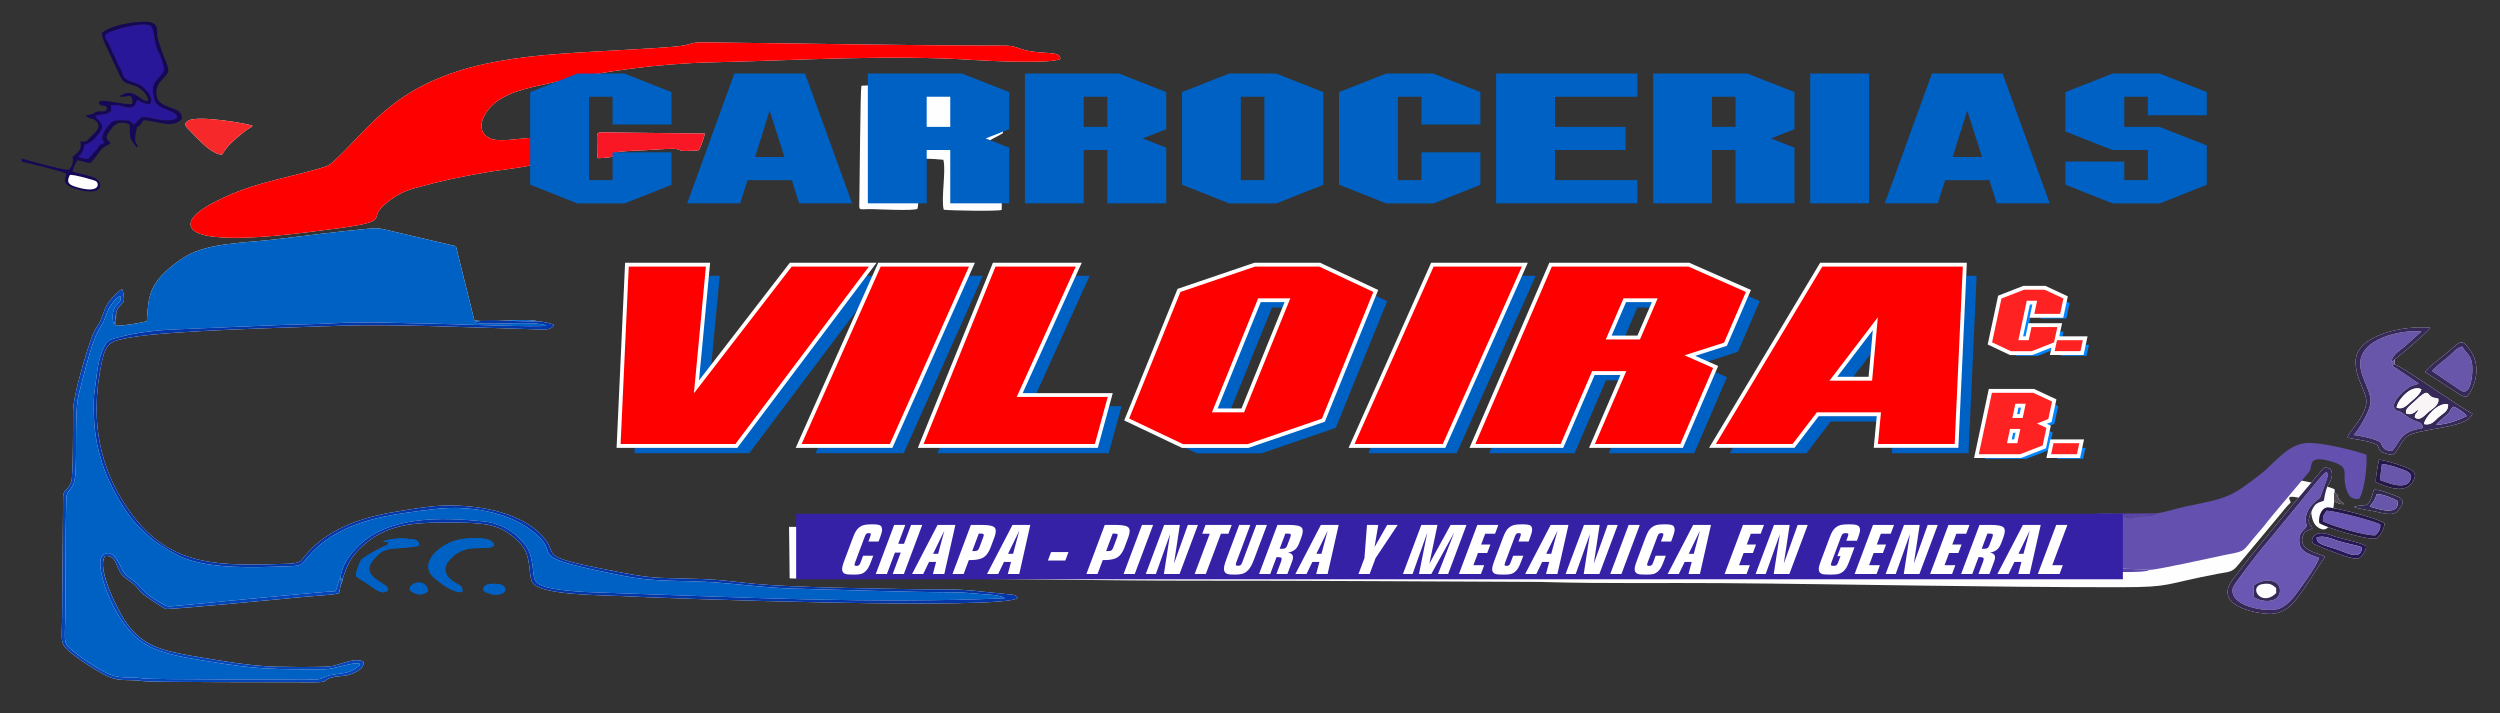 <?xml version="1.0" encoding="utf-8"?>
<!-- Generator: Adobe Illustrator 15.0.0, SVG Export Plug-In . SVG Version: 6.00 Build 0)  -->
<!DOCTYPE svg PUBLIC "-//W3C//DTD SVG 1.1//EN" "http://www.w3.org/Graphics/SVG/1.1/DTD/svg11.dtd">
<svg version="1.1" id="Layer_1" xmlns="http://www.w3.org/2000/svg" xmlns:xlink="http://www.w3.org/1999/xlink" x="0px" y="0px"
	 width="461px" height="131.5px" viewBox="0 0 461 131.5" enable-background="new 0 0 461 131.5" xml:space="preserve">
<rect x="0" y="0" width="461" height="131.5" fill="#333333" stroke="none"/>
<g>
	<path fill-rule="evenodd" clip-rule="evenodd" fill="#FEFEFE" d="M97.96,30.448c-0.863,0.345-6.027,0.948-7.508,1.195
		c-5.307,0.887-9.049,1.674-14.15,3.094c-2.234,0.622-3.908,1.705-5.485,3.067c-3.376,2.914,2.664,2.951-12.42,4.806
		c-3.231,0.397-21.256,2.942-23.113-0.651c-0.936-1.81,2.688-3.832,3.74-4.399c6.991-3.766,12.546-4.38,19.591-6.408
		c1.399-0.403,1.882-0.455,2.914-1.397c3.588-3.28,6.433-7.015,10.854-10.435c11.564-8.943,26.97-9.188,41.791-10.06
		c1.838-0.108,10.506-0.547,12.058-0.899c1.786-0.406,1.501-0.567,3.63-0.546c18.344,0.186,37.151,0.589,55.476,0.603
		c1.619,0.001,2.06,0.368,3.416,0.754c3.441,0.98,6.806,0.066,6.775,1.687c-1.552,0.958-13.342,0.375-15.79,0.213
		c-15.82-1.046-32.523,0.067-48.484,0.422c-9.846,0.219-20.347,1.688-29.41,3.724c-4.802,1.078-9.231,1.875-11.731,4.892
		c-1.144,1.381-2.396,4.192,0.26,5.411c1.714,0.786,5.646-0.07,7.748-0.103L97.96,30.448L97.96,30.448z"/>
	<path fill-rule="evenodd" clip-rule="evenodd" fill="#FEFEFE" d="M40.922,28.527c-1.614-0.093-3.355-1.873-4.255-2.731
		c-0.559-0.533-1.13-1.164-1.683-1.737c-0.56-0.58-1.365-1.198-0.247-1.822c1.908-1.065,11.31,0.642,11.837,0.951
		c-0.367,0.485-0.564,0.276-1.631,1.164C43.303,25.719,42.111,26.612,40.922,28.527L40.922,28.527z"/>
	<path fill-rule="evenodd" clip-rule="evenodd" fill="#FEFEFE" d="M169.161,38.512c-0.762,0.402-6.977,0.079-8.378,0.049
		c-2.595-0.053-2.358,0.543-2.315-1.684c0.06-3.142,0.177-20.215,0.372-21.067c1.292-0.186,15.334,0.113,18.415,0.137
		c1.877,0.015,1.791-0.16,3.101,0.566c1.402,0.775,3.551,1.807,4.633,2.632l-0.04,5.387c-0.821,0.585-3.916,1.997-4.399,2.543
		c0.3,0.735,3.352,1.931,4.305,2.644l-0.141,8.985c-0.846,0.292-9.369,0.125-10.684-0.027c-0.547-1.935,0.472-7.326-0.079-9.215
		c-4.976-0.483-4.627,0.01-4.609,1.181l-0.028,3.429C169.298,34.92,169.444,38.033,169.161,38.512L169.161,38.512z"/>
	<path fill-rule="evenodd" clip-rule="evenodd" fill="#FEFEFE" d="M110.116,28.164c0.029-3.617-0.343-3.748,0.925-3.759
		l18.937,0.228c-0.063,0.475-0.801,2.732-1.163,3.094c-0.784,0.062-1.754,0.11-2.538,0.114c-1.185,0.007-0.827-0.425-2.317-0.402
		c-1.621,0.024-3.309,0.169-4.98,0.259c-1.355,0.074-3.653,0.127-4.956,0.321c-1.412,0.21-0.27,0.78-1.613,0.983
		c-0.447,0.067-1.784,0.192-2.215,0.151L110.116,28.164L110.116,28.164z"/>
	<path fill-rule="evenodd" clip-rule="evenodd" fill="#FEFEFE" d="M21.423,57.723l-0.058,2.327c0.827,0.112,5.1-0.541,5.706-0.857
		c0.25-3.519,0.318-5.282,2.066-7.586c1.198-1.58,3.512-3.408,5.235-4.405c4.217-2.441,10.799-2.397,16.242-3.045
		c5.732-0.681,11.622-1.462,17.244-1.978c2.178-0.2,2.486,0.005,4.336,0.438l11.875,2.776l3.397,13.659
		c2.381,0.517,9.839-0.46,11.649,0.196c0.655-0.034,2.497,0.384,3.021,0.638c-0.367,1.233-2.78,0.85-4.128,0.814
		c-10.474-0.283-25.758-0.991-35.26-0.631c-9.043,0.342-31.167,0.823-38.73,2.162c-3.807,0.673-4.492,0.942-5.292,4.741
		c-1.928,9.158-0.881,17.638,3.799,25.229c7.359,11.937,16.132,12.239,29.182,11.795c1.873-0.064,3.345,0.047,4.036-0.879
		c3.943-5.29,10.484-7.639,16.942-8.699c2.778-0.457,6.228-1.105,9.164-1.19c6.796-0.198,15.361,1.449,18.959,6.619
		c1.779,2.558-1.029,2.803,10.326,5.057c10.139,2.012,8.401,1.527,18.418,1.874c3.258,0.113,6.36,0.551,9.48,0.869
		c6.822,0.695,22.57,0.878,29.675,1.005c3.305,0.06,6.885-0.058,10.112,0.206l6.884,0.699c0.794,0.101,1.679,0.023,1.939,0.712
		c-2.461,2.284-64.767,0.096-72.855-0.346c-3.857-0.21-14.48-0.121-16.461-2.308c-0.992-1.096-0.191-4.887-2.176-7.148
		c-1.264-1.439-3.084-3.036-5.813-3.635c-2.419-0.529-6.345-0.469-8.955-0.465c-5.525,0.007-10.388,0.497-14.54,4.326
		c-1.86,1.716-2.591,2.849-3.598,5.864c-0.097,0.506-0.163,0.999-0.413,1.313l-0.313,1.542c-1.861,0.368-4.279,0.443-6.191,0.629
		c-3.13,0.303-25.095,2.408-25.721,2.241c-0.669-0.178-3.778-2.377-4.26-2.763c-0.705-0.563-0.94-1.15-1.654-1.764
		c-0.682-0.586-1.474-1.063-2.013-1.568c-1.38-1.292-1.033-3.89-3.283-3.659c-1.698,2.214,2.407,10.289,4.056,12.524
		c2.787,3.778,5.843,4.854,11.895,5.886c4.574,0.779,10.624,1.878,15.423,1.998c2.941,0.072,5.919,0.082,8.86,0.012
		c1.662-0.04,2.103-0.213,3.609-0.685c1.064-0.333,2.736-0.846,3.761-0.249c0.261,1.133-1.089,1.812-2.006,2.196
		c-1.434,0.604-2.425,0.34-3.784,0.711c-1.873,0.512-0.303,0.916-3.602,0.899c-4.348-0.021-29.486,0.007-31.007-0.204
		c-3.448-0.481-4.687,0.309-7.665-1.369c-1.931-1.089-3.658-2.181-5.365-3.496c-2.639-2.032-2.192-2.079-2.113-6.907l0.182-22.09
		c0.007-1.594,0.88-1.201,1.509-2.93c0.344-0.947,0.325-10.806,0.334-13.079c0.01-2.468,1.826-8.581,2.563-10.941
		c1.723-5.518,1.857-3.937,2.703-6.204c0.427-1.144,0.743-2.248,1.42-3.059c0.414-0.496,1.788-2.004,2.323-2.205
		c0.292,0.471,0.422,1.535,0.357,2.196C22.271,56.439,21.692,56.437,21.423,57.723L21.423,57.723z"/>
	<path fill-rule="evenodd" clip-rule="evenodd" fill="#FEFEFE" d="M441.58,66.24l-0.033,0.934
		c1.131,0.174,12.313,8.146,14.369,9.089c-0.906,2.935-10.125,2.543-12.229,4.359c-0.828,0.715-1.541,2.48-2.344,3.256
		c-0.604,0.031-1.891-0.339-2.27-0.627c-0.813-0.618-0.037-1.008-1.393-1.502c-1.6-0.582-3.025-0.646-4.762-1.042
		c-0.041-1.044,2.967-3.282,3.418-6.298c0.295-1.975-2.1-4.487-1.955-7.931c0.199-4.707,8.936-6.543,13.777-6.044
		C447.793,61.122,442.158,65.925,441.58,66.24L441.58,66.24z"/>
	<path fill-rule="evenodd" clip-rule="evenodd" fill="#FEFEFE" d="M447.188,68.61c0.186-0.547,2.971-2.705,3.559-3.164
		c2.154-1.684,2.842-2.957,3.834-1.97c4.273,4.24,0.689,9.528,0.293,9.664c-0.941-0.016-1.41-0.487-2.184-0.98L447.188,68.61
		L447.188,68.61z"/>
	<path fill-rule="evenodd" clip-rule="evenodd" fill="#FEFEFE" d="M426.148,92.553c-0.602-0.337-1.498-0.611-2.355-0.79
		c-2.555-0.534-1.436,0.396-1.387,0.909c-0.719,0.62-1.709,1.937-2.449,2.818l-7.281,8.728c-1.055,1.352-1.697,1.208-3.705,1.588
		c-10.041,1.904-8.33,2.472-17.908,2.478c-24.285,0.017-49.006-0.56-73.342-0.751c-11.27-0.089-21.088,0.122-32.787-0.198
		l-0.621-0.026c-21.305-0.079-42.563-0.244-63.862-0.231c-15.952,0.009-31.979-0.349-47.858-0.344l-15.849-0.04
		c-3.933-0.068-6.806,0.142-11.129-0.045l-0.114-9.494c26.418-0.164,53.266,0.384,79.767,0.357l164.397,1.243
		c9.387-0.094,6.387,0.625,17.301-1.951c1.943-0.459,2.592-0.637,3.977-1.629c1.066-0.764,2.322-1.597,3.297-2.452
		c1.445-1.268,3.881-4.249,6.828-4.48c1.76-0.139,8.027,1.294,9.426,1.967c0.166,1.402-0.432,6.188-1.189,7.019
		c-0.916,1.003-2.311-0.113-2.676-0.938C426.055,94.995,426.242,94.094,426.148,92.553L426.148,92.553z"/>
	<path fill-rule="evenodd" clip-rule="evenodd" fill="#FEFEFE" d="M438.102,88.919c-0.088-0.731,0.428-3.425,0.596-4.169
		c1.066,0.127,3.238,0.786,4.137,1.129c1.012,0.385,2.904,0.87,2.398,2.287C444.092,91.362,440.461,89.96,438.102,88.919
		L438.102,88.919z"/>
	<path fill-rule="evenodd" clip-rule="evenodd" fill="#FEFEFE" d="M428.518,92.332c-1.451,0.481-1.658,0.57-2.295,1.98
		c-1.119,2.485-0.041,2.287,0.195,3.117c-0.719,0.365-1.33,0.425-1.627,1.057c-1.42,3.031,2.875,3.518,3.932,4.165l-3.955,6.041
		c-1.438,1.987-2.762,4.222-5.834,4.503c-1.568,0.144-11.201-1.07-7.217-6.345c4.018-5.317,11.48-14.381,16.057-19.704
		c0.457-0.529,0.652-1.257,1.719-0.749c0.705,0.335,0.572,1.371,0.344,2.036C429.484,89.46,429.006,89.216,428.518,92.332
		L428.518,92.332z"/>
	<path fill-rule="evenodd" clip-rule="evenodd" fill="#FEFEFE" d="M430.391,90.79c1.061,0.643,0.332,0.371,0.895,1.233
		c0.264,0.403,0.674,0.628,0.959,0.953c-0.791-0.017-1.244-0.156-1.844-0.632L430.391,90.79L430.391,90.79z"/>
	<path fill-rule="evenodd" clip-rule="evenodd" fill="#FEFEFE" d="M434.061,93.488c2.207-0.791,2.609,0.771,3.664-3.145
		c0.758-0.235,3.076,0.74,3.885,1.021c1.945,0.68,1.711,1.353,0.65,2.731c-0.887,1.152-2.662,0.568-4.084,0.271
		C437.314,94.188,434.676,93.763,434.061,93.488L434.061,93.488z"/>
	<path fill-rule="evenodd" clip-rule="evenodd" fill="#0061C4" d="M75.43,99.454c0.985-0.115,1.919,0.154,1.877,1.137
		c-0.808,0.353-3.561,0.447-4.687,0.558c-2.03,0.197-2.54,0.743-3.529,1.796c-3.536,3.768,3.601,4.656,2.311,6.037
		c-1.037,0.749-2.456-0.479-3.144-0.978c-0.768-0.558-1.888-1.148-2.643-1.779c0.017-0.717,0.335-1.509,0.578-2.125
		c0.403-1.021,0.513-1.035,1.382-1.575c0.738-0.459,3.018-1.827,3.746-1.964c0.031-0.041,0.134-0.176,0.154-0.212l0.143-0.275
		c0.021-0.041,0.044-0.105,0.067-0.157l-1.091-0.013C71.149,99.417,74.813,99.026,75.43,99.454L75.43,99.454z"/>
	<path fill-rule="evenodd" clip-rule="evenodd" fill="#0061C4" d="M85.247,109.17c-1.67,0.256-4.008-1.668-4.914-2.366
		c-3.756-2.899,1.127-6.854,4.708-7.375c1.449-0.211,5.96-0.641,6.086,1.176c-1.808,1.231-4.848-0.751-7.924,2.313
		c-1.97,1.962-1.057,3.517,0.99,4.692C85.026,108.086,85.355,108.107,85.247,109.17L85.247,109.17z"/>
	<path fill-rule="evenodd" clip-rule="evenodd" fill="#FEFEFE" d="M439.727,96.518c-0.035,0.811-0.836,2.524-1.559,2.766
		c-1.309,0.437-9.068-1.898-10.51-2.831c-0.176-1.325,0.453-2.796,1.521-2.891C430.059,93.483,438.209,95.402,439.727,96.518
		L439.727,96.518z"/>
	<path fill-rule="evenodd" clip-rule="evenodd" fill="#FEFEFE" d="M436.311,100.718c0.029,0.866-0.826,2.026-1.436,2.265
		c-1.121,0.438-8.17-2.642-8.211-2.679c-0.809-0.712,0.041-1.806,0.967-1.96c0.979-0.163,2.254,0.38,3.08,0.641
		C431.977,99.383,435.494,100.094,436.311,100.718L436.311,100.718z"/>
	<path fill-rule="evenodd" clip-rule="evenodd" fill="#0061C4" d="M75.522,108.557c0.449-1.587,3.385-1.595,3.374,0.506
		c-0.843,0.651-1.717,0.755-2.727,0.195C75.495,108.885,75.813,108.965,75.522,108.557L75.522,108.557z"/>
	<path fill-rule="evenodd" clip-rule="evenodd" fill="#0061C4" d="M89.083,108.557c0.332-0.938,1.223-0.888,2.245-0.9
		c2.534-0.031,2.569,2.221-0.314,1.98c-0.469-0.039-0.661-0.123-1.096-0.307C89.131,109,89.391,109.23,89.083,108.557
		L89.083,108.557z"/>
	<path fill-rule="evenodd" clip-rule="evenodd" fill="#0061C4" d="M21.423,57.723c-0.148,0.542-0.118,1.554-0.394,1.997
		c-0.262-0.308-0.27-1.144-0.243-1.553c0.164-2.563,1.89-2.011,1.394-3.547c-0.67,0.163-1.653,1.509-2.022,2.126
		c-0.524,0.878-0.719,2.009-1.312,3.052c-0.648,1.14-1.023,1.581-1.484,2.895c-1.151,3.287-1.947,6.574-2.841,10.039
		c-0.951,3.68-0.074,14.253-0.909,16.348c-0.706,1.77-1.341,1.298-1.386,2.985c-0.188,7.07-0.093,14.536-0.186,21.625
		c-0.065,4.997-0.527,4.841,1.875,6.714c1.511,1.179,3.227,2.333,5.25,3.443c2.899,1.59,4.106,0.776,7.234,1.254
		c1.507,0.23,25.927,0.183,30.122,0.188c2.259,0.004,2.03,0.15,3.731-0.575c1.682-0.718,3.806-0.094,5.806-1.822
		c0.221-0.191,0.293-0.156,0.253-0.498c-0.962-0.445-4.658,1.024-6.446,1.021c-9.65-0.016-11.826,0.144-22.048-1.556
		c-4.581-0.762-8.904-1.392-12.084-3.797c-5.004-3.785-8.766-14.588-6.625-15.833c2.135-1.241,3.171,2.775,3.936,3.598
		c0.512,0.55,1.603,1.194,2.165,1.727c1.439,1.362,1.7,2.105,4.352,3.56c1.539,0.845,1.079,0.771,3.26,0.576
		c2.618-0.235,27.255-2.664,28.985-2.664c0.391-0.51,0.568-1.597,0.777-2.333c0.049,0.043,0.101,0.05,0.12,0.153l0.222,0.454
		c0.004,0.023-0.082,0.501-0.091,0.57c0.25-0.313,0.316-0.807,0.413-1.313c-0.774,0.529-0.234,0.107-0.442-0.021
		c0.18-2.309,1.791-4.386,3.353-5.911c5.631-5.498,15.115-5.249,22.966-4.486c2.651,0.258,4.995,1.532,6.34,2.835
		c1.978,1.915,2.503,2.774,2.875,6.551c0.156,1.585,0.454,2.064,1.819,2.556c2.929,1.055,9.52,1.156,12.745,1.266
		c24.502,0.826,47.73,2.015,72.368,0.981c-0.676-0.643-3.329-0.727-4.431-0.791c-1.547-0.091-2.921-0.305-4.668-0.313
		c-10.06-0.049-19.632-0.429-29.676-0.682c-6.539-0.164-12.402-1.21-18.806-1.348c-8.893-0.192-9.565-0.282-18.257-2.154
		c-10.859-2.34-7.196-2.86-9.548-5.512c-4.303-4.851-12.84-6.474-19.643-5.665c-8.364,0.995-16.705,1.971-22.525,7.803
		c-2.999,3.006-0.861,2.625-7.408,2.847c-6.009,0.203-13.463,0.15-17.893-2.313c-2.043-1.136-4.125-2.357-5.902-4.197
		c-0.454-0.47-0.835-0.785-1.255-1.228C22.805,94.19,19.946,89,18.845,85.44c-0.885-2.863-1.379-5.169-1.527-8.604
		c-0.06-1.393-0.069-3.636,0.135-4.872c0.481-2.903,0.407-5.457,1.923-8.347c0.609-1.161,2.118-1.3,3.433-1.653
		c2.373-0.635,6.278-1.078,8.855-1.197l19.42-0.81c3.353-0.142,6.725-0.141,10.097-0.331c6.49-0.367,13.32,0.002,19.893,0.095
		c2.298,0.032,19.114,0.684,19.682,0.321c-2.067-1.003-12.187,0.102-13.209-0.622c1.581-0.68,9.175-0.005,11.567-0.171
		c-1.81-0.657-9.268,0.32-11.649-0.196l-3.397-13.659l-11.875-2.776c-1.85-0.432-2.158-0.637-4.336-0.438
		c-5.622,0.515-11.512,1.297-17.244,1.978c-5.442,0.647-12.025,0.604-16.242,3.045c-1.723,0.997-4.037,2.825-5.235,4.405
		c-1.748,2.304-1.816,4.067-2.066,7.586c-0.606,0.316-4.879,0.969-5.706,0.857L21.423,57.723L21.423,57.723z"/>
	<path fill-rule="evenodd" clip-rule="evenodd" fill="#FF0000" d="M97.96,30.448l0.16-5.03c-2.102,0.032-6.033,0.889-7.748,0.103
		c-2.657-1.218-1.404-4.029-0.26-5.411c2.5-3.017,6.93-3.814,11.731-4.892c9.063-2.036,19.564-3.504,29.41-3.724
		c15.961-0.355,32.664-1.468,48.484-0.422c2.448,0.162,14.238,0.744,15.79-0.213c0.03-1.62-3.334-0.706-6.775-1.687
		c-1.356-0.387-1.797-0.753-3.416-0.754c-18.324-0.014-37.132-0.417-55.476-0.603c-2.129-0.021-1.845,0.14-3.63,0.546
		c-1.552,0.352-10.219,0.791-12.058,0.899c-14.821,0.871-30.227,1.117-41.791,10.06c-4.421,3.42-7.266,7.154-10.854,10.435
		c-1.031,0.942-1.514,0.995-2.914,1.397c-7.044,2.028-12.6,2.643-19.591,6.408c-1.052,0.567-4.676,2.59-3.74,4.399
		c1.857,3.594,19.882,1.049,23.113,0.651c15.084-1.854,9.044-1.892,12.42-4.806c1.578-1.363,3.251-2.445,5.485-3.067
		c5.101-1.42,8.843-2.207,14.15-3.094C91.933,31.396,97.097,30.793,97.96,30.448L97.96,30.448z"/>
	<path fill-rule="evenodd" clip-rule="evenodd" fill="#6450AE" d="M397.662,94.651c-0.273,0.389-1.529,0.533-2.086,0.52
		c-2.527-0.064-2.418,0.688-3.412,0.25c-0.695-0.307-0.191-0.415-2.27-0.119c0.975,0.266,1.209,0.05,1.584,0.773
		c-0.742,0.595-1.26,0.257-1.262,0.257c-0.867-0.028-0.055-0.076-0.598,2.972c-0.307,1.719,0.184,4.196-0.074,5.475l6.895,0.293
		c1.135,0.066,11.756-2.319,13.744-2.718c3.691-0.74,3.229-0.446,5.281-2.979c0.633-0.779,1.293-1.505,1.865-2.193
		c0.711-0.855,1.166-1.516,1.895-2.35l6.621-7.875c0.682-1.063-0.354-3.007,3.623-1.975c4.246,1.103,2.232,2.068,3.17,5.109
		c0.389,1.264,0.82,2.031,2.371,1.915c1.02-1.445,1.51-5.992,1.371-8.166c-2.119-0.758-8.578-2.4-11.271-2.133
		c-3.352,0.332-5.904,3.885-8.041,5.549c-5.9,4.596-6.271,4.546-14.176,6.168C401.332,93.745,399.189,94.496,397.662,94.651
		L397.662,94.651z"/>
	<path fill-rule="evenodd" clip-rule="evenodd" fill="#0337A8" d="M63.244,106.557c1.006-3.016,1.737-4.148,3.598-5.864
		c4.152-3.829,9.014-4.319,14.54-4.326c2.61-0.004,6.536-0.064,8.955,0.465c2.729,0.599,4.549,2.195,5.813,3.635
		c1.985,2.262,1.185,6.053,2.176,7.148c1.98,2.187,12.604,2.098,16.461,2.308c8.089,0.441,70.394,2.63,72.855,0.346
		c-0.261-0.688-1.145-0.611-1.939-0.712l-6.884-0.699c-3.228-0.264-6.808-0.146-10.112-0.206c-7.105-0.127-22.854-0.31-29.675-1.005
		c-3.12-0.318-6.222-0.756-9.48-0.869c-10.017-0.347-8.28,0.138-18.418-1.874c-11.354-2.254-8.547-2.499-10.326-5.057
		c-3.598-5.17-12.163-6.817-18.959-6.619c-2.936,0.085-6.386,0.733-9.164,1.19c-6.458,1.061-13,3.409-16.942,8.699
		c-0.691,0.926-2.163,0.814-4.036,0.879c-13.05,0.444-21.823,0.142-29.182-11.795c-4.68-7.591-5.727-16.07-3.799-25.229
		c0.8-3.799,1.485-4.068,5.292-4.741c7.563-1.339,29.687-1.819,38.73-2.162c9.502-0.36,24.787,0.348,35.26,0.631
		c1.349,0.036,3.761,0.419,4.128-0.814c-0.524-0.253-2.366-0.672-3.021-0.638c-2.392,0.166-9.986-0.509-11.567,0.171
		c1.022,0.724,11.142-0.381,13.209,0.622c-0.568,0.363-17.384-0.289-19.682-0.321c-6.573-0.092-13.403-0.461-19.893-0.095
		c-3.372,0.19-6.744,0.189-10.097,0.331l-19.42,0.81c-2.577,0.119-6.482,0.562-8.855,1.197c-1.315,0.353-2.824,0.492-3.433,1.653
		c-1.516,2.89-1.442,5.444-1.923,8.347c-0.205,1.236-0.195,3.479-0.135,4.872c0.148,3.436,0.642,5.741,1.527,8.604
		c1.101,3.56,3.959,8.75,6.411,11.332c0.419,0.442,0.801,0.758,1.255,1.228c1.777,1.84,3.859,3.062,5.902,4.197
		c4.43,2.464,11.884,2.517,17.893,2.313c6.546-0.222,4.409,0.159,7.408-2.847c5.821-5.832,14.162-6.808,22.525-7.803
		c6.803-0.809,15.34,0.814,19.643,5.665c2.353,2.651-1.311,3.172,9.548,5.512c8.692,1.872,9.365,1.962,18.257,2.154
		c6.404,0.138,12.268,1.184,18.806,1.348c10.044,0.253,19.617,0.633,29.676,0.682c1.747,0.009,3.121,0.223,4.668,0.313
		c1.102,0.064,3.754,0.148,4.431,0.791c-24.638,1.033-47.866-0.155-72.368-0.981c-3.225-0.109-9.815-0.211-12.745-1.266
		c-1.365-0.491-1.664-0.971-1.819-2.556c-0.372-3.776-0.898-4.636-2.875-6.551c-1.345-1.303-3.688-2.577-6.34-2.835
		c-7.851-0.763-17.335-1.012-22.966,4.486c-1.563,1.525-3.173,3.603-3.353,5.911C63.01,106.664,62.47,107.086,63.244,106.557
		L63.244,106.557z"/>
	<path fill-rule="evenodd" clip-rule="evenodd" fill="#29179A" d="M26.528,16.203c0.514,0.455,1.514,1.571,1.38,2.474
		c-0.188,1.27-2.149-0.102-2.62-0.243l-0.177,0.412c-0.019,0.051-0.066,0.207-0.084,0.254c-0.479,1.23-2.073,0.619-2.901,0.368
		c-0.621-0.188-0.891-0.062-1.608-0.072l-0.03,1.165c-0.73,0.243-0.417,0.41-1.275,0.494c-0.873,0.085-0.915,0.143-1.634,0.311
		c0.338,0.882,2.168,1.457,0.711,3.218c-0.998,1.207-1.549,1.879-2.744,2.106c-0.054,1.024-0.68,2.103-1.175,2.145
		c0.476,0.344,1.126,0.412,1.906,0.475l1.034-1.211c1.603-1.591,0.229-1.008,1.965-1.797c-1.11-1.026,0.367-2.775,1.06-3.54
		c0.569-0.629,1.263-0.587,2.315-0.572c1.412,0.022,1.275,0.079,2.017,0.825c1.566-1.351,0.849-1.75,3.636-1.154
		c1.329,0.284,3.088,0.612,4.301-0.041c0.404-1.536-3.476-1.373-4.112-3.378c-0.347-1.095-0.499-2.5,0.093-3.301
		c1.808-2.447,2.131-1.355,0.94-4.929c-0.182-0.546-0.365-0.626-0.583-1.231c-0.7-1.949-0.441-4.011-1.394-4.328
		c-1.51-0.501-5.057,0.468-6.467,0.958c-0.522,0.182-1.057,0.332-1.364,0.651c0,0-0.814,0.112,0.099,1.41
		c0.267,0.38,0.535,0.961,0.661,1.306c0.435,1.183,0.586,1.021,1.171,2.629c0.236,0.65,0.354,0.504,0.65,1.169
		c0.605,1.36,0.258,1.602,1.731,2.197C25.178,15.438,25.651,15.425,26.528,16.203L26.528,16.203z"/>
	<path fill-rule="evenodd" clip-rule="evenodd" fill="#0446B8" d="M62.831,107.869c0.009-0.069,0.095-0.547,0.091-0.57l-0.222-0.454
		c-0.019-0.104-0.07-0.11-0.12-0.153c-0.208,0.736-0.386,1.823-0.777,2.333c-1.73,0-26.367,2.429-28.985,2.664
		c-2.181,0.195-1.721,0.269-3.26-0.576c-2.652-1.454-2.913-2.197-4.352-3.56c-0.562-0.532-1.653-1.177-2.165-1.727
		c-0.765-0.822-1.801-4.839-3.936-3.598c-2.141,1.245,1.622,12.048,6.625,15.833c3.18,2.405,7.503,3.035,12.084,3.797
		c10.223,1.699,12.398,1.54,22.048,1.556c1.788,0.003,5.484-1.467,6.446-1.021c0.041,0.342-0.032,0.307-0.253,0.498
		c-2,1.729-4.124,1.104-5.806,1.822c-1.701,0.726-1.472,0.579-3.731,0.575c-4.195-0.006-28.615,0.042-30.122-0.188
		c-3.128-0.478-4.335,0.336-7.234-1.254c-2.024-1.11-3.739-2.265-5.25-3.443c-2.402-1.873-1.939-1.717-1.875-6.714
		c0.093-7.089-0.002-14.555,0.186-21.625c0.045-1.688,0.681-1.216,1.386-2.985c0.835-2.095-0.042-12.668,0.909-16.348
		c0.895-3.465,1.69-6.752,2.841-10.039c0.46-1.313,0.835-1.755,1.484-2.895c0.593-1.043,0.788-2.174,1.312-3.052
		c0.369-0.617,1.352-1.963,2.022-2.126c0.496,1.536-1.23,0.984-1.394,3.547c-0.026,0.41-0.019,1.245,0.243,1.553
		c0.276-0.443,0.246-1.455,0.394-1.997c0.27-1.286,0.848-1.283,1.425-2.19c0.064-0.661-0.065-1.725-0.357-2.196
		c-0.535,0.201-1.909,1.709-2.323,2.205c-0.678,0.811-0.993,1.915-1.42,3.059c-0.846,2.267-0.98,0.686-2.703,6.204
		c-0.737,2.36-2.553,8.474-2.563,10.941c-0.009,2.273,0.01,12.132-0.334,13.079c-0.628,1.729-1.502,1.336-1.509,2.93l-0.182,22.09
		c-0.079,4.828-0.526,4.875,2.113,6.907c1.708,1.315,3.435,2.407,5.365,3.496c2.978,1.678,4.217,0.888,7.665,1.369
		c1.521,0.211,26.659,0.184,31.007,0.204c3.299,0.017,1.729-0.388,3.602-0.899c1.359-0.371,2.35-0.107,3.784-0.711
		c0.917-0.385,2.268-1.063,2.006-2.196c-1.025-0.597-2.696-0.084-3.761,0.249c-1.507,0.472-1.948,0.645-3.609,0.685
		c-2.941,0.07-5.919,0.061-8.86-0.012c-4.799-0.12-10.849-1.219-15.423-1.998c-6.051-1.031-9.107-2.107-11.895-5.886
		c-1.649-2.235-5.754-10.311-4.056-12.524c2.25-0.23,1.903,2.367,3.283,3.659c0.539,0.505,1.331,0.982,2.013,1.568
		c0.714,0.613,0.949,1.2,1.654,1.764c0.482,0.386,3.59,2.585,4.26,2.763c0.626,0.167,22.591-1.938,25.721-2.241
		c1.912-0.186,4.33-0.261,6.191-0.629L62.831,107.869L62.831,107.869z"/>
	<path fill-rule="evenodd" clip-rule="evenodd" fill="#6A57B4" d="M415.58,107.97c2.195-1.596,4.828-0.979,4.846,0.873
		c0.025,2.431-3.338,2.345-4.887,1.204L415.58,107.97L415.58,107.97z M427.629,102.851c-1.396-0.527-3.418-0.949-3.617-2.73
		c-0.113-1.013,0.074-1.711,0.695-2.315c1.246-1.212,0.289-0.783,0.475-2.268c0.299-2.396,2.404-3.471,2.613-3.732l1.279-3.444
		c0.346-1.215-0.1-1.323-0.1-1.324c-0.803,0.398-4.791,5.623-5.951,6.936l-4.809,5.829c-0.389,0.483-0.541,0.662-0.975,1.152
		c-0.658,0.739-5.34,6.84-5.479,7.344c-0.982,3.563,6.344,4.65,8.357,3.994c1.963-0.641,3.268-2.76,4.297-4.153
		C424.961,107.4,427.602,103.684,427.629,102.851L427.629,102.851z"/>
	<path fill-rule="evenodd" clip-rule="evenodd" fill="#6856AB" d="M441.547,67.173l0.033-0.933l-0.617,0.627
		c0.078-1.516,1.797-2.335,2.549-3.046c1.182-1.115,2.055-1.813,3.02-2.712c-3.855-0.352-11.848,1.365-11.277,6.493
		c0.287,2.588,2.223,4.807,1.834,6.972c-0.275,1.525-2.338,4.986-3.09,5.643c0.822,0.045,3.293,0.607,4.061,0.916
		c1.252,0.504,0.693,0.278,1.314,1.25c0.404,0.632,0.934,0.771,1.777,0.705c0.85-0.927,1.234-2.021,2.057-2.743
		c1.127-0.994,2.141-1.107,3.609-1.43c-0.205-0.748-0.311-0.902-1.146-1.179c-1.551-0.512-2.568-1.569-2.857-1.711
		c-0.729-0.355-1.127-0.136-1.352-0.939c-0.367-1.316,2.176-3.297,2.844-3.72c0.59-0.373,1.346-0.397,1.693-0.648l-4.838-3.268
		C441.299,66.982,441.041,67.247,441.547,67.173L441.547,67.173z"/>
	<path fill-rule="evenodd" clip-rule="evenodd" fill="#160856" d="M12.893,32.253c0.745-0.092,4.565,0.972,4.818,1.169
		c0.678,0.531,0.58,2.317-3.58,1.078C12.712,34.076,12.158,33.658,12.893,32.253L12.893,32.253z M32.603,21.82
		c-1.213,0.653-2.972,0.325-4.301,0.041c-2.787-0.597-2.07-0.197-3.636,1.154c-0.741-0.746-0.604-0.803-2.017-0.825
		c-1.052-0.016-1.746-0.057-2.315,0.572c-0.693,0.765-2.17,2.514-1.06,3.54c-1.736,0.789-0.362,0.206-1.965,1.797l-1.034,1.211
		c-0.78-0.063-1.43-0.131-1.906-0.475c0.495-0.042,1.121-1.121,1.175-2.145c1.195-0.228,1.747-0.9,2.744-2.106
		c1.457-1.761-0.373-2.336-0.711-3.218c0.719-0.167,0.761-0.226,1.634-0.311c0.858-0.084,0.545-0.251,1.275-0.494l0.03-1.165
		c0.717,0.01,0.987-0.115,1.608,0.072c0.829,0.251,2.423,0.862,2.901-0.368c0.019-0.047,0.065-0.203,0.084-0.254l0.177-0.412
		c0.471,0.141,2.432,1.512,2.62,0.243c0.134-0.903-0.866-2.019-1.38-2.474c-0.877-0.778-1.35-0.766-2.499-1.229
		c-1.473-0.595-1.126-0.837-1.731-2.197c-0.296-0.666-0.414-0.52-0.65-1.169c-0.585-1.607-0.736-1.446-1.171-2.629
		c-0.126-0.345-0.394-0.925-0.661-1.306c-0.913-1.298-0.099-1.41-0.099-1.41c0.307-0.32,0.842-0.47,1.364-0.651
		c1.41-0.491,4.957-1.46,6.467-0.958C28.5,4.97,28.241,7.031,28.941,8.98c0.218,0.605,0.401,0.685,0.583,1.231
		c1.19,3.573,0.867,2.482-0.94,4.929c-0.592,0.801-0.439,2.206-0.093,3.301C29.126,20.447,33.007,20.284,32.603,21.82L32.603,21.82z
		 M4,29.231v0.574c0.821,0.131,7.976,1.929,8.149,2.182c0.332,0.486-1.299,1.811,1.467,2.727c5.863,1.94,5.564-1.32,3.609-2.032
		c-1.089-0.396-2.646-0.68-3.832-1.014c-0.011-0.541,0.614-1.608,0.839-2.104c0.97,0.043,1.524,0.54,2.509,0.475
		c1.762-2.024,1.569-2.575,3.305-3.387c0.212-0.099,0.252-0.121,0.358-0.197c-0.637-0.95-1.384-0.757,0.201-2.819
		c0.884-1.15,1.88-1.224,3.251-0.734c0.188,0.9-0.041,1.846,0.218,2.586c0.125,0.356,0.973,1.586,1.213,1.725
		c0.459-0.847-0.743-0.236-0.254-2.695c0.427-2.145,0.185-0.257,1.407-2.326c2.084-0.101,5.332,1.727,7.07-0.247
		c0.373-2.789-4.825-1.357-4.678-4.97c0.064-1.574,1.183-2.316,1.786-3.081c0.783-0.992,0.387-1.415-0.468-3.649
		C29.851,9.463,29.06,7.251,29,6.546C28.907,5.469,29.42,3.981,26.533,4c-2.476,0.016-6.337,0.794-7.734,2.084
		c-0.062,1.021,1.011,2.893,1.427,3.828c0.49,1.105,1.132,2.45,1.676,3.607c0.835,1.773,0.9,1.654,2.984,2.303
		c0.878,0.274,2.485,1.572,2.38,2.813c-1.468,0.13-2.52-2.723-5.216-0.889c0.98,0.516,2.574-1.12,2.349,1.429
		c-1.554,0.183-5.586-0.968-6.058-0.457c-0.291,0.399-0.117,0.513,0.31,0.666c0.728,0.261,0.674-0.087,1.1,0.539
		c-0.363,1.094-0.971,0.327-1.993,0.71c-1.039,0.39,0.67,0.086-1.957,0.693c0.285,0.509,1.116,0.406,1.679,0.806
		c1.692,1.204-0.271,2.611-0.813,3.156c-0.758,0.761-0.473,0.84-1.844,0.793c0.134,1.061,0.305,1.484-1.448,2.86
		c0.23,0.922-0.075,1.792-0.672,2.385C11.542,31.361,5.378,29.643,4,29.231L4,29.231z"/>
	<path fill-rule="evenodd" clip-rule="evenodd" fill="#F91625" d="M110.116,28.164l0.08,0.99c0.431,0.042,1.768-0.084,2.215-0.151
		c1.344-0.203,0.201-0.773,1.613-0.983c1.302-0.193,3.601-0.247,4.956-0.321c1.672-0.09,3.359-0.235,4.98-0.259
		c1.49-0.023,1.132,0.409,2.317,0.402c0.784-0.004,1.754-0.053,2.538-0.114c0.361-0.362,1.1-2.62,1.163-3.094l-18.937-0.228
		C109.773,24.417,110.146,24.547,110.116,28.164L110.116,28.164z"/>
	<path fill-rule="evenodd" clip-rule="evenodd" fill="#362857" d="M449.25,78.339c0.314-0.489,0.086-0.149,0.504-0.544
		c0.111-0.106,0.275-0.248,0.398-0.357c2.457-2.153,1.092-1.186,2.209-2.452c0.736,0.189,2.131,1.151,2.488,1.749
		C453.43,77.45,451.189,78.276,449.25,78.339L449.25,78.339z M447.016,78.211c-0.096-0.918,2.527-4.196,4.42-3.633
		c0.072,1.279-0.967,1.651-1.77,2.359C448.936,77.582,448.365,78.49,447.016,78.211L447.016,78.211z M446,75.543
		c-0.779,0.306-0.434,0.423-1.123,0.697c-0.252,0.101-0.531,0.184-0.822,0.097c-0.627-0.185-0.295,0.049-0.393-0.379
		c-0.133-0.586,1.168-1.53,1.564-1.917c2.521-2.465,2.303-1.489,3.037-0.955c0.51,0.371,0.873,0.235,1.342,0.423
		c0.307,1.129-1.145,1.929-1.734,2.404c-0.627,0.505-1.541,1.8-2.553,1.097c-0.029-0.112-0.063-0.109,0.012-0.379
		C445.477,76.106,445.695,76.206,446,75.543L446,75.543z M441.947,75.16c-0.055-0.934,2.473-4.364,4.564-3.389
		c-0.141,0.82-1.367,1.841-1.881,2.254C443.928,74.593,443.188,75.646,441.947,75.16L441.947,75.16z M441.547,67.173
		c-0.506,0.074-0.248-0.19-0.387,0.276l4.838,3.268c-0.348,0.251-1.104,0.275-1.693,0.648c-0.668,0.423-3.211,2.403-2.844,3.72
		c0.225,0.804,0.623,0.584,1.352,0.939c0.289,0.142,1.307,1.199,2.857,1.711c0.836,0.276,0.941,0.431,1.146,1.179
		c-1.469,0.322-2.482,0.436-3.609,1.43c-0.822,0.723-1.207,1.816-2.057,2.743c-0.844,0.066-1.373-0.073-1.777-0.705
		c-0.621-0.972-0.063-0.746-1.314-1.25c-0.768-0.309-3.238-0.871-4.061-0.916c0.752-0.656,2.814-4.117,3.09-5.643
		c0.389-2.165-1.547-4.384-1.834-6.972c-0.57-5.128,7.422-6.845,11.277-6.493c-0.965,0.9-1.838,1.598-3.02,2.712
		c-0.752,0.711-2.471,1.531-2.549,3.046l0.617-0.627c0.578-0.315,6.213-5.118,6.58-5.806c-4.842-0.499-13.58,1.337-13.777,6.044
		c-0.145,3.443,2.25,5.956,1.955,7.931c-0.451,3.016-3.459,5.254-3.418,6.298c1.736,0.396,3.162,0.46,4.762,1.043
		c1.355,0.493,0.58,0.883,1.393,1.501c0.379,0.288,1.666,0.658,2.27,0.627c0.803-0.775,1.516-2.541,2.344-3.256
		c2.104-1.816,11.322-1.424,12.229-4.359C453.859,75.319,442.678,67.348,441.547,67.173L441.547,67.173z"/>
	<path fill-rule="evenodd" clip-rule="evenodd" fill="#F6282A" d="M40.922,28.527c1.189-1.915,2.38-2.808,4.021-4.175
		c1.066-0.888,1.264-0.679,1.631-1.164c-0.527-0.309-9.929-2.016-11.837-0.951c-1.118,0.624-0.313,1.242,0.247,1.822
		c0.553,0.573,1.124,1.204,1.683,1.737C37.567,26.654,39.308,28.434,40.922,28.527L40.922,28.527z"/>
	<path fill-rule="evenodd" clip-rule="evenodd" fill="#5946A8" d="M396.439,105.071l-6.895-0.293
		c0.258-1.278-0.232-3.756,0.074-5.475c0.543-3.048-0.27-3,0.598-2.972c0.002,0,0.52,0.338,1.262-0.257
		c-0.375-0.724-0.609-0.508-1.584-0.773c2.078-0.296,1.574-0.188,2.27,0.119c0.994,0.438,0.885-0.314,3.412-0.25
		c0.557,0.014,1.813-0.131,2.086-0.52l-8.502,0.063c-1.775-0.124-1.227,0.02-2.742,0.031c0.273,2.479-3.506,7.142-3.439,9.001
		c0.752,0.031,2.242-0.038,2.883,0.092c1.428,0.287,0.623,1.056,0.582,1.502C388.133,105.389,395.551,105.758,396.439,105.071
		L396.439,105.071z"/>
	<path fill-rule="evenodd" clip-rule="evenodd" fill="#362857" d="M427.629,102.851c-0.027,0.833-2.668,4.55-3.213,5.287
		c-1.029,1.394-2.334,3.513-4.297,4.153c-2.014,0.656-9.34-0.432-8.357-3.994c0.139-0.504,4.82-6.604,5.479-7.344
		c0.434-0.49,0.586-0.669,0.975-1.152l4.809-5.829c1.16-1.313,5.148-6.537,5.951-6.936c0,0.001,0.445,0.109,0.1,1.324l-1.279,3.444
		c-0.209,0.262-2.314,1.336-2.613,3.732c-0.186,1.484,0.771,1.056-0.475,2.268c-0.621,0.604-0.809,1.303-0.695,2.315
		C424.211,101.901,426.232,102.323,427.629,102.851L427.629,102.851z M428.518,92.332c0.488-3.116,0.967-2.872,1.32-3.898
		c0.227-0.666,0.359-1.701-0.346-2.036c-1.066-0.508-1.264,0.22-1.719,0.749c-4.576,5.323-12.039,14.387-16.057,19.704
		c-3.984,5.273,5.648,6.488,7.217,6.345c3.072-0.281,4.396-2.516,5.834-4.502l3.955-6.042c-1.057-0.647-5.352-1.134-3.932-4.164
		c0.297-0.633,0.908-0.692,1.627-1.058c-0.236-0.83-1.314-0.632-0.195-3.117C426.859,92.902,427.066,92.813,428.518,92.332
		L428.518,92.332z"/>
	<path fill-rule="evenodd" clip-rule="evenodd" fill="#FDFBFC" d="M153.864,103.204l-1.544,0.139l-0.967,2.117l-2.9,0.064
		l2.911-6.529l2.959-0.02c-0.083,0.717-0.576,0.846-0.682,1.812c0.553,0.084,1.302,0.122,1.67-0.352
		c0.045-0.058,0.617-1.294,0.64-1.42c0.278-1.501-1.965-1.104-3.093-1.106c-1.362-0.004-2.441-0.107-3.081,1.032
		c-0.45,0.803-0.892,1.983-1.316,2.882c-0.456,0.966-0.827,1.9-1.282,2.775c-0.974,1.869-0.233,1.812,1.638,1.807
		c1.113-0.004,3.039,0.258,3.813-0.398C152.973,105.715,153.937,103.698,153.864,103.204L153.864,103.204z"/>
	<path fill-rule="evenodd" clip-rule="evenodd" fill="#0061C4" d="M83.14,101.709c-0.5,0.249-0.543,0.449-1.011,0.655l0.188,0.383
		c0.047,0.254,0.083,0.018-0.063,0.327c-0.287,0.61-1.046,1.542-0.383,3.094c0.358,0.838,1.836,1.878,2.628,2.389
		c-0.886,0.006-2.508-1.178-3.226-1.761c-0.477-0.388-0.643-0.294-1.061-0.803c-1.895-2.31,0.86-3.56,1.418-4.514
		c1.153-0.392,2.064-1.53,3.638-1.319c-0.112,0.645-0.375,0.614-0.951,0.928C83.877,101.328,83.519,101.516,83.14,101.709
		L83.14,101.709z M85.247,109.17c0.109-1.063-0.221-1.084-1.052-1.561c-2.047-1.176-2.96-2.73-0.99-4.692
		c3.076-3.063,6.116-1.081,7.924-2.313c-0.126-1.816-4.637-1.387-6.086-1.176c-3.581,0.521-8.464,4.476-4.708,7.375
		C81.239,107.502,83.576,109.426,85.247,109.17L85.247,109.17z"/>
	<path fill-rule="evenodd" clip-rule="evenodd" fill="#6856AB" d="M448.48,68.417l5.172,3.516c2.012,1.386,2.281-2.877,2.256-4.105
		c-0.049-2.288-1.066-2.513-1.891-3.93c-1.186,0.294-1.893,1.451-2.859,2.151C450.557,66.483,448.725,68.023,448.48,68.417
		L448.48,68.417z"/>
	<path fill-rule="evenodd" clip-rule="evenodd" fill="#0061C4" d="M70.816,108.558c-1.105,0.18-1.633-0.51-2.299-0.983
		c-0.536-0.38-1.781-1.026-2.213-1.505c-0.123-1.299,0.8-2.934,1.906-3.165c-0.673,2.085-1.67,2.438,1.457,4.63
		c0.233,0.163,0.47,0.318,0.711,0.55C70.588,108.286,70.654,108.479,70.816,108.558L70.816,108.558z M71.321,100.561
		c-0.728,0.137-3.007,1.505-3.746,1.964c-0.869,0.54-0.979,0.554-1.382,1.575c-0.243,0.616-0.561,1.408-0.578,2.125
		c0.754,0.631,1.875,1.222,2.643,1.779c0.688,0.499,2.107,1.727,3.144,0.978c1.291-1.381-5.847-2.27-2.311-6.037
		c0.989-1.053,1.499-1.599,3.529-1.796c1.126-0.11,3.879-0.205,4.687-0.558c0.042-0.982-0.892-1.252-1.877-1.137
		c-1.213,0.081-2.879-0.114-3.923,0.239c1.496,0.628,4.163-0.523,5.011,0.586l-3.996,0.377
		C71.695,100.635,72.19,100.459,71.321,100.561L71.321,100.561z"/>
	<path fill-rule="evenodd" clip-rule="evenodd" fill="#6A57B4" d="M428.992,94.164c-0.369,0.819-0.701,0.658-0.639,1.963
		c1.682,0.858,7.695,2.688,9.672,2.584c0.566-0.531,0.969-1.052,0.904-1.986C437.82,96.072,430.688,94.219,428.992,94.164
		L428.992,94.164z"/>
	<path fill-rule="evenodd" clip-rule="evenodd" fill="#301889" d="M147.364,106.54c0.434-0.313,2.237-4.433,2.621-5.404
		c0.307-0.773,0.827-1.24,1.007-1.901l-3.637-0.002C147.212,100.141,147.194,106.206,147.364,106.54L147.364,106.54z"/>
	<path fill-rule="evenodd" clip-rule="evenodd" fill="#362857" d="M448.48,68.417c0.244-0.394,2.076-1.934,2.678-2.369
		c0.967-0.7,1.674-1.856,2.859-2.151c0.824,1.417,1.842,1.642,1.891,3.93c0.025,1.229-0.244,5.491-2.256,4.105L448.48,68.417
		L448.48,68.417z M447.188,68.61l5.502,3.55c0.773,0.494,1.242,0.965,2.184,0.98c0.396-0.136,3.98-5.424-0.291-9.664
		c-0.994-0.987-1.682,0.286-3.836,1.97C450.158,65.905,447.373,68.063,447.188,68.61L447.188,68.61z"/>
	<path fill-rule="evenodd" clip-rule="evenodd" fill="#251848" d="M428.992,94.164c1.695,0.055,8.828,1.908,9.938,2.561
		c0.064,0.935-0.338,1.455-0.904,1.986c-1.977,0.104-7.99-1.726-9.672-2.584C428.291,94.822,428.623,94.983,428.992,94.164
		L428.992,94.164z M439.727,96.518c-1.518-1.115-9.668-3.034-10.547-2.956c-1.068,0.095-1.697,1.565-1.521,2.892
		c1.441,0.932,9.201,3.267,10.51,2.83C438.891,99.042,439.691,97.328,439.727,96.518L439.727,96.518z"/>
	<path fill-rule="evenodd" clip-rule="evenodd" fill="#6856AB" d="M438.861,88.502c1.516,0.581,5.297,2.152,5.734-0.416
		c0.182-1.074-1.289-1.406-2.197-1.746c-0.861-0.322-2.258-0.732-3.174-0.774L438.861,88.502L438.861,88.502z"/>
	<path fill-rule="evenodd" clip-rule="evenodd" fill="#F9F5F6" d="M446,75.543c-0.305,0.663-0.523,0.563-0.67,1.088
		c-0.074,0.27-0.041,0.267-0.012,0.379c1.012,0.703,1.926-0.592,2.553-1.097c0.59-0.476,2.041-1.275,1.734-2.404
		c-0.469-0.188-0.832-0.052-1.342-0.423c-0.734-0.534-0.516-1.51-3.037,0.955c-0.396,0.387-1.697,1.331-1.564,1.917
		c0.098,0.428-0.234,0.194,0.393,0.379c0.291,0.087,0.57,0.004,0.822-0.097C445.566,75.966,445.221,75.849,446,75.543L446,75.543z"
		/>
	<path fill-rule="evenodd" clip-rule="evenodd" fill="#0061C4" d="M83.14,101.709c-0.743,0.314-0.729,0.534-1.677,0.492l0.169-0.722
		c-0.558,0.954-3.313,2.204-1.418,4.514c0.418,0.509,0.584,0.415,1.061,0.803c0.718,0.583,2.34,1.767,3.226,1.761
		c-0.792-0.511-2.271-1.551-2.628-2.389c-0.663-1.552,0.096-2.483,0.383-3.094c0.146-0.31,0.11-0.073,0.063-0.327l-0.188-0.383
		C82.597,102.158,82.64,101.958,83.14,101.709L83.14,101.709z"/>
	<path fill-rule="evenodd" clip-rule="evenodd" fill="#FEFEFE" d="M12.893,32.253c-0.735,1.405-0.181,1.823,1.238,2.247
		c4.159,1.24,4.258-0.546,3.58-1.078C17.458,33.225,13.638,32.161,12.893,32.253L12.893,32.253z"/>
	<path fill-rule="evenodd" clip-rule="evenodd" fill="#271756" d="M427.213,99.135c1.254-0.521,2.898,0.281,4.197,0.69
		c1.303,0.41,3.01,0.674,4.131,1.083c-0.102,2.466-2.605,1.119-4.1,0.576C429.035,100.612,427.033,100.432,427.213,99.135
		L427.213,99.135z M430.711,98.984c-0.826-0.261-2.102-0.804-3.08-0.641c-0.928,0.154-1.775,1.248-0.967,1.96
		c0.041,0.037,7.09,3.116,8.211,2.679c0.609-0.238,1.465-1.398,1.436-2.265C435.494,100.094,431.977,99.383,430.711,98.984
		L430.711,98.984z"/>
	<path fill-rule="evenodd" clip-rule="evenodd" fill="#6856AB" d="M435.541,100.908c-1.121-0.409-2.828-0.673-4.131-1.083
		c-1.299-0.409-2.943-1.212-4.197-0.69c-0.18,1.297,1.822,1.478,4.229,2.35C432.936,102.027,435.439,103.374,435.541,100.908
		L435.541,100.908z"/>
	<path fill-rule="evenodd" clip-rule="evenodd" fill="#251848" d="M438.861,88.502l0.363-2.937c0.916,0.042,2.313,0.452,3.174,0.774
		c0.908,0.34,2.379,0.672,2.197,1.746C444.158,90.654,440.377,89.083,438.861,88.502L438.861,88.502z M438.102,88.919
		c2.359,1.041,5.99,2.443,7.131-0.753c0.506-1.417-1.389-1.902-2.398-2.287c-0.898-0.343-3.07-1.002-4.137-1.129
		C438.529,85.495,438.014,88.188,438.102,88.919L438.102,88.919z"/>
	<path fill-rule="evenodd" clip-rule="evenodd" fill="#322A4E" d="M437.023,93.428c0.33-0.759,0.797-0.734,1.229-2.285
		c1.068-0.096,3.195,0.813,3.895,1.258C442.424,95.177,438.758,93.93,437.023,93.428L437.023,93.428z M434.061,93.488
		c0.615,0.275,3.254,0.699,4.115,0.879c1.422,0.298,3.197,0.882,4.084-0.271c1.061-1.379,1.295-2.052-0.65-2.731
		c-0.809-0.281-3.127-1.257-3.885-1.021C436.67,94.259,436.268,92.697,434.061,93.488L434.061,93.488z"/>
	<path fill-rule="evenodd" clip-rule="evenodd" fill="#6856AB" d="M437.023,93.428c1.734,0.502,5.4,1.749,5.123-1.027
		c-0.699-0.445-2.826-1.354-3.895-1.258C437.82,92.693,437.354,92.669,437.023,93.428L437.023,93.428z"/>
	<path fill-rule="evenodd" clip-rule="evenodd" fill="#0061C4" d="M70.816,108.558c-0.162-0.079-0.228-0.271-0.438-0.474
		c-0.242-0.231-0.478-0.387-0.711-0.55c-3.127-2.191-2.13-2.545-1.457-4.63c-1.105,0.231-2.028,1.866-1.906,3.165
		c0.433,0.479,1.677,1.125,2.213,1.505C69.183,108.048,69.71,108.737,70.816,108.558L70.816,108.558z"/>
	<path fill-rule="evenodd" clip-rule="evenodd" fill="#6856AB" d="M449.25,78.339c1.939-0.063,4.18-0.889,5.6-1.604
		c-0.357-0.598-1.752-1.56-2.488-1.749c-1.117,1.267,0.248,0.299-2.209,2.452c-0.123,0.109-0.287,0.251-0.398,0.357
		C449.336,78.189,449.564,77.85,449.25,78.339L449.25,78.339z"/>
	<path fill-rule="evenodd" clip-rule="evenodd" fill="#FEFEFE" d="M419.736,109.341l-0.02-0.936
		c-0.754-0.567-0.977-0.837-2.145-0.752C414.246,107.896,416.947,112.187,419.736,109.341L419.736,109.341z"/>
	<path fill-rule="evenodd" clip-rule="evenodd" fill="#FDFBFC" d="M441.947,75.16c1.24,0.486,1.98-0.567,2.684-1.135
		c0.514-0.413,1.74-1.434,1.881-2.254C444.42,70.796,441.893,74.227,441.947,75.16L441.947,75.16z"/>
	<path fill-rule="evenodd" clip-rule="evenodd" fill="#FDFBFC" d="M447.016,78.211c1.35,0.279,1.92-0.629,2.65-1.273
		c0.803-0.708,1.842-1.08,1.77-2.359C449.543,74.015,446.92,77.293,447.016,78.211L447.016,78.211z"/>
	<path fill-rule="evenodd" clip-rule="evenodd" fill="#362857" d="M419.736,109.341c-2.789,2.846-5.49-1.444-2.164-1.688
		c1.168-0.085,1.391,0.185,2.145,0.752L419.736,109.341L419.736,109.341z M415.58,107.97l-0.041,2.077
		c1.549,1.141,4.912,1.227,4.887-1.204C420.408,106.99,417.775,106.374,415.58,107.97L415.58,107.97z"/>
	<path fill-rule="evenodd" clip-rule="evenodd" fill="#0061C4" d="M92.57,108.557c-0.206,0.564-0.622,0.716-1.389,0.638
		c-0.655-0.066-1.156-0.254-1.4-0.638C90.171,107.894,92.006,107.904,92.57,108.557L92.57,108.557z M89.083,108.557
		c0.307,0.674,0.047,0.443,0.835,0.773c0.436,0.184,0.627,0.268,1.096,0.307c2.883,0.24,2.848-2.012,0.314-1.98
		C90.306,107.669,89.415,107.618,89.083,108.557L89.083,108.557z"/>
	<path fill-rule="evenodd" clip-rule="evenodd" fill="#0061C4" d="M71.321,100.561c0.869-0.102,0.374,0.074,1.202,0.096l3.996-0.377
		c-0.848-1.109-3.515,0.042-5.011-0.586c1.044-0.354,2.709-0.158,3.923-0.239c-0.617-0.428-4.281-0.037-4.837,0.449l1.091,0.013
		c-0.022,0.052-0.046,0.116-0.067,0.157l-0.143,0.275C71.456,100.385,71.353,100.52,71.321,100.561L71.321,100.561z"/>
	<path fill-rule="evenodd" clip-rule="evenodd" fill="#0061C4" d="M76.564,108.095c0.478-0.288,1.474-0.137,1.641,0.383
		c0.237,0.74-1.265,0.927-1.998,0.079C76.396,108.132,76.009,108.431,76.564,108.095L76.564,108.095z M75.522,108.557
		c0.291,0.408-0.027,0.328,0.647,0.701c1.01,0.56,1.883,0.456,2.727-0.195C78.907,106.962,75.971,106.97,75.522,108.557
		L75.522,108.557z"/>
	<path fill-rule="evenodd" clip-rule="evenodd" fill="#0061C4" d="M81.632,101.479l-0.169,0.722
		c0.948,0.042,0.934-0.178,1.677-0.492c0.379-0.193,0.737-0.381,1.179-0.621c0.576-0.313,0.839-0.283,0.951-0.928
		C83.696,99.949,82.786,101.088,81.632,101.479L81.632,101.479z"/>
	<path fill-rule="evenodd" clip-rule="evenodd" fill="#0061C4" d="M89.781,108.557c0.244,0.384,0.745,0.571,1.4,0.638
		c0.767,0.078,1.184-0.073,1.389-0.638C92.006,107.904,90.171,107.894,89.781,108.557L89.781,108.557z"/>
	<path fill-rule="evenodd" clip-rule="evenodd" fill="#0061C4" d="M76.208,108.557c0.732,0.848,2.235,0.661,1.998-0.079
		c-0.167-0.52-1.164-0.671-1.641-0.383C76.009,108.431,76.396,108.132,76.208,108.557L76.208,108.557z"/>
	<path fill-rule="evenodd" clip-rule="evenodd" fill="#524951" d="M430.4,92.346c0.6,0.475,1.053,0.614,1.844,0.631
		c-0.285-0.325-0.695-0.551-0.959-0.953c-0.563-0.862,0.166-0.591-0.895-1.234L430.4,92.346L430.4,92.346z"/>
	<polygon fill-rule="evenodd" clip-rule="evenodd" fill="#3521A6" points="146.812,94.731 391.459,94.731 391.459,106.818 
		146.812,106.818 146.812,94.731 	"/>
	<path fill="#0061C4" d="M97.76,16.983l8.688-3.418h8.688l8.688,3.418v5.984h-10.867V17.84h-4.344v15.382h4.344v-5.127h10.867v5.979
		l-8.643,3.436h-8.733l-8.688-3.453V16.983L97.76,16.983z M137.842,33.222l-1.349,4.27h-9.771l8.688-23.927h13.033l8.688,23.927
		h-9.77l-1.35-4.27H137.842L137.842,33.222z M141.919,20.401l-2.684,8.545h5.427L141.919,20.401L141.919,20.401z M175.227,17.84
		h-4.344v5.553h4.344V17.84L175.227,17.84z M175.227,27.663h-4.344v9.828h-10.853V13.564h17.376l8.688,3.418v6.836l-4.344,1.709
		l4.344,1.709v10.254h-10.867V27.663L175.227,27.663z M204.189,17.84h-4.344v5.553h4.344V17.84L204.189,17.84z M204.189,27.663
		h-4.344v9.828h-10.853V13.564h17.376l8.688,3.418v6.836l-4.344,1.709l4.344,1.709v10.254h-10.868V27.663L204.189,27.663z
		 M233.152,17.84h-4.344v15.382h4.344V17.84L233.152,17.84z M244.02,34.073l-8.643,3.436h-8.734l-8.688-3.453V16.983l8.688-3.418
		h8.689l8.688,3.418V34.073L244.02,34.073z M246.918,16.983l8.688-3.418h8.689l8.688,3.418v5.984h-10.867V17.84h-4.344v15.382h4.344
		v-5.127h10.867v5.979l-8.645,3.436h-8.732l-8.688-3.453V16.983L246.918,16.983z M286.734,23.393h13.031v4.27h-13.031v5.559h15.211
		v4.27h-26.064V13.564h26.064v4.275h-15.211V23.393L286.734,23.393z M320.039,17.84h-4.344v5.553h4.344V17.84L320.039,17.84z
		 M320.039,27.663h-4.344v9.828h-10.852V13.564h17.375l8.689,3.418v6.836l-4.346,1.709l4.346,1.709v10.254h-10.869V27.663
		L320.039,27.663z M333.807,13.564h10.852v23.927h-10.852V13.564L333.807,13.564z M358.678,33.222l-1.35,4.27h-9.771l8.689-23.927
		h13.031l8.688,23.927h-9.77l-1.35-4.27H358.678L358.678,33.222z M362.754,20.401l-2.684,8.545h5.428L362.754,20.401L362.754,20.401
		z M389.553,13.564h8.688l8.689,3.418v4.275h-10.869V17.84h-4.344v5.553h6.48l8.732,3.418v7.262l-8.645,3.436h-8.732l-8.688-3.453
		v-4.27l10.852,0.018v3.418h4.344v-5.559h-6.553l-8.643-3.418v-7.262L389.553,13.564L389.553,13.564z"/>
	<path fill-rule="evenodd" clip-rule="evenodd" fill="#0061C4" d="M348.822,60.208l-8.914,11.682h7.859L348.822,60.208
		L348.822,60.208z M337.572,77.735l-4.467,5.838h-14.148l19.629-32.71h25.904l-1.496,32.71h-14.15l0.559-5.838H337.572
		L337.572,77.735z M302.441,70.137h-6.301l-5.793,13.437h-15.742l14.102-32.71h25.203l10.588,4.672l-4.029,9.346l-7.309,2.336
		l5.295,2.337l-6.045,14.019h-15.762L302.441,70.137L302.441,70.137z M308.229,56.708h-6.301l-3.271,7.592h6.301L308.229,56.708
		L308.229,56.708z M266.908,50.863h16.277l-14.58,32.71h-16.277L266.908,50.863L266.908,50.863z M246.313,78.9l-13.697,4.696
		h-11.914l-9.939-4.721l9.464-23.34l13.749-4.672h11.854l9.959,4.672L246.313,78.9L246.313,78.9z M240.484,56.708h-5.926
		l-8.527,21.027h5.926L240.484,56.708L240.484,56.708z M200.928,50.863l-10.896,24.038h16.785l-2.367,8.672h-31.592l13.263-32.71
		H200.928L200.928,50.863z M116.992,83.573l1.504-32.71h14.225l-2.209,23.363l18.032-23.363h14.226l-24.606,32.71H116.992
		L116.992,83.573z M164.95,50.863h16.277l-14.58,32.71H150.37L164.95,50.863L164.95,50.863z"/>
	<path fill="none" stroke="#FFFFFF" stroke-width="1.417" stroke-miterlimit="22.926" d="M346.271,58.508l-8.914,11.682h7.859
		L346.271,58.508L346.271,58.508z M335.021,76.035l-4.467,5.837h-14.15l19.629-32.71h25.906l-1.496,32.71h-14.15l0.559-5.837
		H335.021L335.021,76.035z M299.889,68.436h-6.301l-5.791,13.437h-15.742l14.102-32.71h25.203l10.586,4.673l-4.027,9.346
		l-7.309,2.336l5.293,2.337l-6.043,14.019h-15.762L299.889,68.436L299.889,68.436z M305.678,55.007h-6.301l-3.271,7.591h6.301
		L305.678,55.007L305.678,55.007z M264.357,49.162h16.277l-14.58,32.71h-16.277L264.357,49.162L264.357,49.162z M243.762,77.199
		l-13.697,4.696H218.15l-9.939-4.72l9.464-23.341l13.749-4.673h11.854l9.957,4.673L243.762,77.199L243.762,77.199z M237.934,55.007
		h-5.928l-8.525,21.028h5.926L237.934,55.007L237.934,55.007z M198.376,49.162L187.48,73.2h16.785l-2.367,8.672h-31.592
		l13.263-32.71H198.376L198.376,49.162z M114.44,81.872l1.504-32.71h14.225l-2.209,23.364l18.032-23.364h14.226l-24.606,32.71
		H114.44L114.44,81.872z M162.399,49.162h16.277l-14.58,32.71h-16.277L162.399,49.162L162.399,49.162z"/>
	<path fill-rule="evenodd" clip-rule="evenodd" fill="#FF0000" d="M346.271,58.508l-8.914,11.682h7.859L346.271,58.508
		L346.271,58.508z M335.021,76.035l-4.467,5.837h-14.15l19.629-32.71h25.906l-1.496,32.71h-14.15l0.559-5.837H335.021
		L335.021,76.035z M299.889,68.436h-6.301l-5.791,13.437h-15.742l14.102-32.71h25.203l10.586,4.673l-4.027,9.346l-7.309,2.336
		l5.293,2.337l-6.043,14.019h-15.762L299.889,68.436L299.889,68.436z M305.678,55.007h-6.301l-3.271,7.591h6.301L305.678,55.007
		L305.678,55.007z M264.357,49.162h16.277l-14.58,32.71h-16.277L264.357,49.162L264.357,49.162z M243.762,77.199l-13.697,4.696
		H218.15l-9.939-4.72l9.464-23.341l13.749-4.673h11.854l9.957,4.673L243.762,77.199L243.762,77.199z M237.934,55.007h-5.928
		l-8.525,21.028h5.926L237.934,55.007L237.934,55.007z M198.376,49.162L187.48,73.2h16.785l-2.367,8.672h-31.592l13.263-32.71
		H198.376L198.376,49.162z M114.44,81.872l1.504-32.71h14.225l-2.209,23.364l18.032-23.364h14.226l-24.606,32.71H114.44
		L114.44,81.872z M162.399,49.162h16.277l-14.58,32.71h-16.277L162.399,49.162L162.399,49.162z"/>
	<path fill-rule="evenodd" clip-rule="evenodd" fill="#0185FF" d="M370.201,55.896l4.154-1.618h3.811l3.465,1.618l-0.605,2.832
		h-4.764l0.518-2.426h-1.906l-1.553,7.278h1.906l0.518-2.426h4.766l-0.604,2.83l-4.139,1.625h-3.828l-3.463-1.634L370.201,55.896
		L370.201,55.896z M380.445,63.581h4.76l-0.432,2.021h-4.76L380.445,63.581L380.445,63.581z M374.676,75.304h-1.904l-0.561,2.627
		h1.904L374.676,75.304L374.676,75.304z M373.123,82.582l0.563-2.631h-1.906l-0.561,2.631H373.123L373.123,82.582z M366.029,84.603
		l2.414-11.322h7.621l3.463,1.617l-0.689,3.235l-2.076,0.809l1.732,0.809l-0.689,3.235l-4.156,1.617H366.029L366.029,84.603z
		 M379.795,82.582h4.76l-0.432,2.021h-4.76L379.795,82.582L379.795,82.582z"/>
	<path fill="none" stroke="#FFFFFF" stroke-width="1.417" stroke-miterlimit="22.926" d="M369.066,55.046l4.156-1.618h3.809
		l3.465,1.618l-0.604,2.832h-4.766l0.518-2.426h-1.904l-1.553,7.279h1.904l0.518-2.426h4.766l-0.604,2.829l-4.137,1.626h-3.83
		l-3.461-1.635L369.066,55.046L369.066,55.046z M379.311,62.73h4.76l-0.43,2.021h-4.76L379.311,62.73L379.311,62.73z
		 M373.543,74.453h-1.906l-0.559,2.628h1.904L373.543,74.453L373.543,74.453z M371.99,81.731l0.561-2.63h-1.904l-0.561,2.63H371.99
		L371.99,81.731z M364.895,83.752l2.416-11.322h7.619l3.465,1.618l-0.689,3.234l-2.078,0.809l1.732,0.809l-0.689,3.235l-4.154,1.617
		H364.895L364.895,83.752z M378.66,81.731h4.76l-0.432,2.021h-4.758L378.66,81.731L378.66,81.731z"/>
	<path fill-rule="evenodd" clip-rule="evenodd" fill="#FE2222" d="M369.066,55.046l4.156-1.618h3.809l3.465,1.618l-0.604,2.832
		h-4.766l0.518-2.426h-1.904l-1.553,7.279h1.904l0.518-2.426h4.766l-0.604,2.829l-4.137,1.626h-3.83l-3.461-1.635L369.066,55.046
		L369.066,55.046z M379.311,62.73h4.76l-0.43,2.021h-4.76L379.311,62.73L379.311,62.73z M373.543,74.453h-1.906l-0.561,2.628h1.906
		L373.543,74.453L373.543,74.453z M371.99,81.731l0.561-2.63h-1.904l-0.561,2.63H371.99L371.99,81.731z M364.895,83.752
		l2.416-11.322h7.619l3.465,1.617l-0.689,3.235l-2.078,0.809l1.732,0.809l-0.689,3.235l-4.154,1.617H364.895L364.895,83.752z
		 M378.66,81.731h4.76l-0.432,2.021h-4.758L378.66,81.731L378.66,81.731z"/>
	<path fill="#FFFFFF" d="M160.134,99.856l0.342-0.913c0.096-0.256,0.125-0.427,0.089-0.51c-0.036-0.083-0.156-0.125-0.362-0.125
		c-0.203,0-0.35,0.042-0.447,0.123c-0.095,0.081-0.191,0.251-0.289,0.512l-1.787,4.772c-0.097,0.26-0.128,0.431-0.094,0.512
		c0.037,0.081,0.153,0.123,0.355,0.123c0.206,0,0.357-0.042,0.456-0.125c0.099-0.083,0.196-0.254,0.292-0.51l0.463-1.238h1.873
		l-0.351,0.938c-0.229,0.612-0.424,1.051-0.585,1.321c-0.165,0.271-0.354,0.499-0.569,0.687c-0.229,0.2-0.479,0.339-0.752,0.418
		c-0.274,0.079-0.733,0.119-1.378,0.119c-0.751,0-1.248-0.04-1.487-0.119c-0.238-0.079-0.411-0.218-0.515-0.418
		c-0.096-0.188-0.127-0.418-0.095-0.692c0.032-0.274,0.159-0.712,0.385-1.315l1.566-4.182c0.225-0.602,0.422-1.038,0.594-1.311
		c0.171-0.272,0.376-0.502,0.617-0.688c0.259-0.204,0.553-0.346,0.881-0.427c0.33-0.081,0.838-0.123,1.527-0.123
		c0.589,0,1.002,0.04,1.24,0.118c0.238,0.079,0.396,0.219,0.476,0.419c0.08,0.187,0.1,0.42,0.059,0.699
		c-0.041,0.276-0.173,0.716-0.396,1.313l-0.233,0.622H160.134L160.134,99.856z M161.491,105.849l3.388-9.051h2.055l-1.304,3.483
		h1.07l1.304-3.483h2.055l-3.389,9.051h-2.055l1.477-3.945h-1.07l-1.477,3.945H161.491L161.491,105.849z M172.064,102.116h0.932
		l1.148-4.27L172.064,102.116L172.064,102.116z M168.185,105.849l4.701-9.051h3.285l-2.041,9.051h-2.104l0.589-2.223h-1.301
		l-1.075,2.223H168.185L168.185,105.849z M178.659,103.276l-0.963,2.572h-2.055l3.389-9.051h2.066c1.263,0,2.038,0.167,2.325,0.497
		c0.286,0.331,0.263,0.938-0.069,1.825l-0.686,1.833c-0.326,0.869-0.753,1.475-1.279,1.814c-0.528,0.339-1.323,0.509-2.39,0.509
		H178.659L178.659,103.276z M180.594,100.966l0.718-1.919c0.094-0.251,0.116-0.422,0.067-0.514
		c-0.049-0.092-0.194-0.138-0.435-0.138h-0.458l-1.206,3.221h0.458c0.242,0,0.42-0.045,0.538-0.137
		C180.394,101.388,180.5,101.217,180.594,100.966L180.594,100.966z M185.882,102.116h0.932l1.148-4.27L185.882,102.116
		L185.882,102.116z M182.002,105.849l4.702-9.051h3.285l-2.041,9.051h-2.103l0.588-2.223h-1.301l-1.075,2.223H182.002
		L182.002,105.849z M193.234,103.364l0.584-1.561h3.21l-0.584,1.561H193.234L193.234,103.364z M203.348,103.276l-0.963,2.572h-2.055
		l3.389-9.051h2.066c1.263,0,2.037,0.167,2.325,0.497c0.286,0.331,0.263,0.938-0.069,1.825l-0.687,1.833
		c-0.325,0.869-0.752,1.475-1.279,1.814c-0.528,0.339-1.324,0.509-2.39,0.509H203.348L203.348,103.276z M205.284,100.966
		l0.718-1.919c0.094-0.251,0.116-0.422,0.066-0.514c-0.049-0.092-0.193-0.138-0.435-0.138h-0.458l-1.206,3.221h0.458
		c0.241,0,0.42-0.045,0.538-0.137C205.083,101.388,205.189,101.217,205.284,100.966L205.284,100.966z M209.245,105.849h-2.055
		l3.388-9.051h2.055L209.245,105.849L209.245,105.849z M211.281,105.849l3.388-9.051h2.894l-1.088,7.155l2.56-7.155h1.86
		l-3.388,9.051h-2.882l1.133-7.351l-2.616,7.351H211.281L211.281,105.849z M220.296,105.849l2.781-7.428h-1.386l0.607-1.623h4.827
		l-0.607,1.623h-1.386l-2.781,7.428H220.296L220.296,105.849z M228.505,96.798h2.054l-2.58,6.894
		c-0.095,0.251-0.121,0.42-0.082,0.505s0.169,0.129,0.392,0.129c0.219,0,0.381-0.044,0.486-0.129
		c0.105-0.085,0.205-0.254,0.299-0.505l2.581-6.894h1.969l-2.295,6.132c-0.266,0.707-0.496,1.226-0.689,1.552
		c-0.192,0.326-0.415,0.605-0.666,0.832c-0.267,0.237-0.572,0.404-0.915,0.502s-0.82,0.146-1.432,0.146
		c-0.626,0-1.071-0.048-1.334-0.146c-0.265-0.098-0.44-0.265-0.526-0.502c-0.08-0.218-0.094-0.488-0.042-0.812
		c0.051-0.32,0.213-0.845,0.485-1.572L228.505,96.798L228.505,96.798z M237.518,98.396h-0.5l-1.047,2.797h0.5
		c0.266,0,0.461-0.046,0.584-0.138s0.23-0.26,0.324-0.508l0.561-1.5c0.096-0.251,0.115-0.422,0.061-0.514
		C237.943,98.441,237.783,98.396,237.518,98.396L237.518,98.396z M236.227,103.562c0.115-0.312,0.139-0.526,0.072-0.645
		c-0.068-0.119-0.26-0.177-0.568-0.177h-0.34l-1.164,3.108h-2.055l3.389-9.051h2.139c1.268,0,2.043,0.164,2.33,0.493
		c0.283,0.331,0.26,0.94-0.074,1.829l-0.387,1.036c-0.197,0.524-0.457,0.924-0.781,1.198c-0.324,0.272-0.756,0.458-1.293,0.551
		c0.441,0.069,0.727,0.231,0.854,0.487s0.105,0.618-0.07,1.084l-0.887,2.372h-2.021L236.227,103.562L236.227,103.562z
		 M242.744,102.116h0.934l1.148-4.27L242.744,102.116L242.744,102.116z M238.865,105.849l4.701-9.051h3.285l-2.041,9.051h-2.104
		l0.59-2.223h-1.303l-1.074,2.223H238.865L238.865,105.849z M250.506,105.849l1.096-2.932l0.469-6.119h2.078l-0.684,4.095
		l2.328-4.095h1.941l-4.078,6.119l-1.098,2.932H250.506L250.506,105.849z M258.703,105.849l3.389-9.051h2.975l-1.49,7.143
		l3.914-7.143h2.93l-3.387,9.051h-1.861l2.988-7.648l-4.23,7.648h-2.273l1.537-7.648l-2.715,7.648H258.703L258.703,105.849z
		 M269.029,105.849l3.389-9.051h3.877l-0.607,1.623h-1.822l-0.748,1.997h1.709l-0.584,1.561h-1.709l-0.842,2.247h1.994l-0.607,1.623
		H269.029L269.029,105.849z M280.006,99.856l0.342-0.913c0.096-0.256,0.127-0.427,0.09-0.51c-0.035-0.083-0.156-0.125-0.361-0.125
		c-0.203,0-0.352,0.042-0.447,0.123s-0.191,0.251-0.289,0.512l-1.787,4.772c-0.098,0.26-0.129,0.431-0.094,0.512
		s0.152,0.123,0.355,0.123c0.205,0,0.357-0.042,0.455-0.125s0.197-0.254,0.293-0.51l0.463-1.238h1.873l-0.352,0.938
		c-0.23,0.612-0.424,1.051-0.586,1.321c-0.164,0.271-0.354,0.499-0.568,0.687c-0.23,0.2-0.48,0.339-0.754,0.418
		s-0.732,0.119-1.377,0.119c-0.752,0-1.248-0.04-1.488-0.119c-0.238-0.079-0.41-0.218-0.514-0.418
		c-0.096-0.188-0.127-0.418-0.096-0.692s0.16-0.712,0.385-1.315l1.566-4.182c0.225-0.602,0.422-1.038,0.594-1.311
		s0.377-0.502,0.617-0.688c0.258-0.204,0.553-0.346,0.881-0.427c0.33-0.081,0.838-0.123,1.527-0.123c0.59,0,1.002,0.04,1.24,0.118
		c0.238,0.079,0.396,0.219,0.475,0.419c0.08,0.187,0.102,0.42,0.059,0.699c-0.041,0.276-0.172,0.716-0.396,1.313l-0.232,0.622
		H280.006L280.006,99.856z M285.121,102.116h0.932l1.148-4.27L285.121,102.116L285.121,102.116z M281.24,105.849l4.701-9.051h3.285
		l-2.041,9.051h-2.104l0.59-2.223h-1.301l-1.076,2.223H281.24L281.24,105.849z M288.697,105.849l3.389-9.051h2.893l-1.088,7.155
		l2.561-7.155h1.859l-3.389,9.051h-2.881l1.133-7.351l-2.615,7.351H288.697L288.697,105.849z M298.99,105.849h-2.057l3.389-9.051
		h2.055L298.99,105.849L298.99,105.849z M306.283,99.856l0.342-0.913c0.096-0.256,0.127-0.427,0.09-0.51
		c-0.035-0.083-0.156-0.125-0.361-0.125c-0.203,0-0.352,0.042-0.447,0.123s-0.191,0.251-0.289,0.512l-1.787,4.772
		c-0.098,0.26-0.129,0.431-0.094,0.512s0.152,0.123,0.354,0.123c0.207,0,0.359-0.042,0.457-0.125s0.195-0.254,0.291-0.51
		l0.465-1.238h1.873l-0.352,0.938c-0.23,0.612-0.424,1.051-0.586,1.321c-0.164,0.271-0.354,0.499-0.57,0.687
		c-0.229,0.2-0.479,0.339-0.752,0.418c-0.275,0.079-0.732,0.119-1.377,0.119c-0.752,0-1.248-0.04-1.488-0.119
		c-0.238-0.079-0.41-0.218-0.514-0.418c-0.096-0.188-0.127-0.418-0.096-0.692s0.158-0.712,0.385-1.315l1.566-4.182
		c0.225-0.602,0.422-1.038,0.594-1.311c0.17-0.272,0.377-0.502,0.615-0.688c0.26-0.204,0.555-0.346,0.883-0.427
		c0.33-0.081,0.838-0.123,1.527-0.123c0.59,0,1.002,0.04,1.24,0.118c0.238,0.079,0.396,0.219,0.475,0.419
		c0.08,0.187,0.102,0.42,0.059,0.699c-0.041,0.276-0.172,0.716-0.396,1.313l-0.232,0.622H306.283L306.283,99.856z M311.396,102.116
		h0.934l1.148-4.27L311.396,102.116L311.396,102.116z M307.518,105.849l4.701-9.051h3.285l-2.041,9.051h-2.104l0.59-2.223h-1.301
		l-1.076,2.223H307.518L307.518,105.849z M318.014,105.849l3.389-9.051h3.877l-0.607,1.623h-1.822l-0.748,1.997h1.709l-0.584,1.561
		h-1.709l-0.842,2.247h1.994l-0.607,1.623H318.014L318.014,105.849z M323.732,105.849l3.389-9.051h2.893l-1.086,7.155l2.559-7.155
		h1.859l-3.389,9.051h-2.881l1.133-7.351l-2.615,7.351H323.732L323.732,105.849z M341.969,100.93l-0.93,2.488
		c-0.227,0.602-0.426,1.041-0.596,1.313c-0.172,0.274-0.373,0.505-0.607,0.692c-0.248,0.2-0.52,0.339-0.813,0.418
		s-0.805,0.119-1.537,0.119c-0.752,0-1.248-0.04-1.488-0.119c-0.236-0.079-0.41-0.218-0.514-0.418
		c-0.096-0.188-0.127-0.418-0.096-0.692c0.031-0.272,0.16-0.712,0.385-1.313l1.566-4.182c0.225-0.602,0.422-1.04,0.594-1.313
		s0.379-0.502,0.617-0.688c0.258-0.204,0.551-0.346,0.879-0.427c0.326-0.081,0.836-0.123,1.529-0.123
		c0.648,0,1.107,0.042,1.375,0.125s0.453,0.225,0.557,0.425c0.094,0.183,0.125,0.409,0.092,0.682
		c-0.033,0.273-0.164,0.714-0.391,1.319l-0.176,0.471h-1.959l0.287-0.764c0.094-0.252,0.117-0.421,0.068-0.506
		c-0.051-0.085-0.199-0.129-0.447-0.129c-0.254,0-0.438,0.044-0.551,0.129s-0.217,0.254-0.311,0.506l-1.787,4.772
		c-0.094,0.252-0.117,0.42-0.068,0.506c0.049,0.085,0.201,0.129,0.455,0.129c0.248,0,0.43-0.044,0.543-0.129
		c0.113-0.086,0.217-0.254,0.311-0.506l0.436-1.163h-0.582l0.607-1.623H341.969L341.969,100.93z M341.992,105.849l3.389-9.051h3.877
		l-0.609,1.623h-1.82l-0.748,1.997h1.709l-0.586,1.561h-1.707l-0.842,2.247h1.994l-0.607,1.623H341.992L341.992,105.849z
		 M347.711,105.849l3.387-9.051h2.895l-1.088,7.155l2.559-7.155h1.861l-3.389,9.051h-2.881l1.133-7.351l-2.617,7.351H347.711
		L347.711,105.849z M355.91,105.849l3.389-9.051h3.877l-0.607,1.623h-1.822l-0.748,1.997h1.709l-0.584,1.561h-1.709l-0.84,2.247
		h1.994l-0.609,1.623H355.91L355.91,105.849z M366.975,98.396h-0.5l-1.047,2.797h0.5c0.266,0,0.461-0.046,0.584-0.138
		c0.125-0.092,0.232-0.26,0.324-0.508l0.563-1.5c0.094-0.251,0.113-0.422,0.059-0.514S367.24,98.396,366.975,98.396L366.975,98.396z
		 M365.684,103.562c0.117-0.312,0.139-0.526,0.072-0.645c-0.068-0.119-0.26-0.177-0.568-0.177h-0.34l-1.164,3.108h-2.055
		l3.389-9.051h2.139c1.268,0,2.043,0.164,2.33,0.493c0.283,0.331,0.26,0.94-0.074,1.829l-0.387,1.036
		c-0.197,0.524-0.457,0.924-0.781,1.198c-0.324,0.272-0.756,0.458-1.293,0.551c0.441,0.069,0.727,0.231,0.854,0.487
		s0.105,0.618-0.068,1.084l-0.889,2.372h-2.021L365.684,103.562L365.684,103.562z M372.201,102.116h0.934l1.148-4.27
		L372.201,102.116L372.201,102.116z M368.322,105.849l4.701-9.051h3.285l-2.041,9.051h-2.104l0.59-2.223h-1.301l-1.076,2.223
		H368.322L368.322,105.849z M375.779,105.849l3.389-9.051h2.055l-2.781,7.428h1.945l-0.607,1.623H375.779L375.779,105.849z"/>
</g>
</svg>
